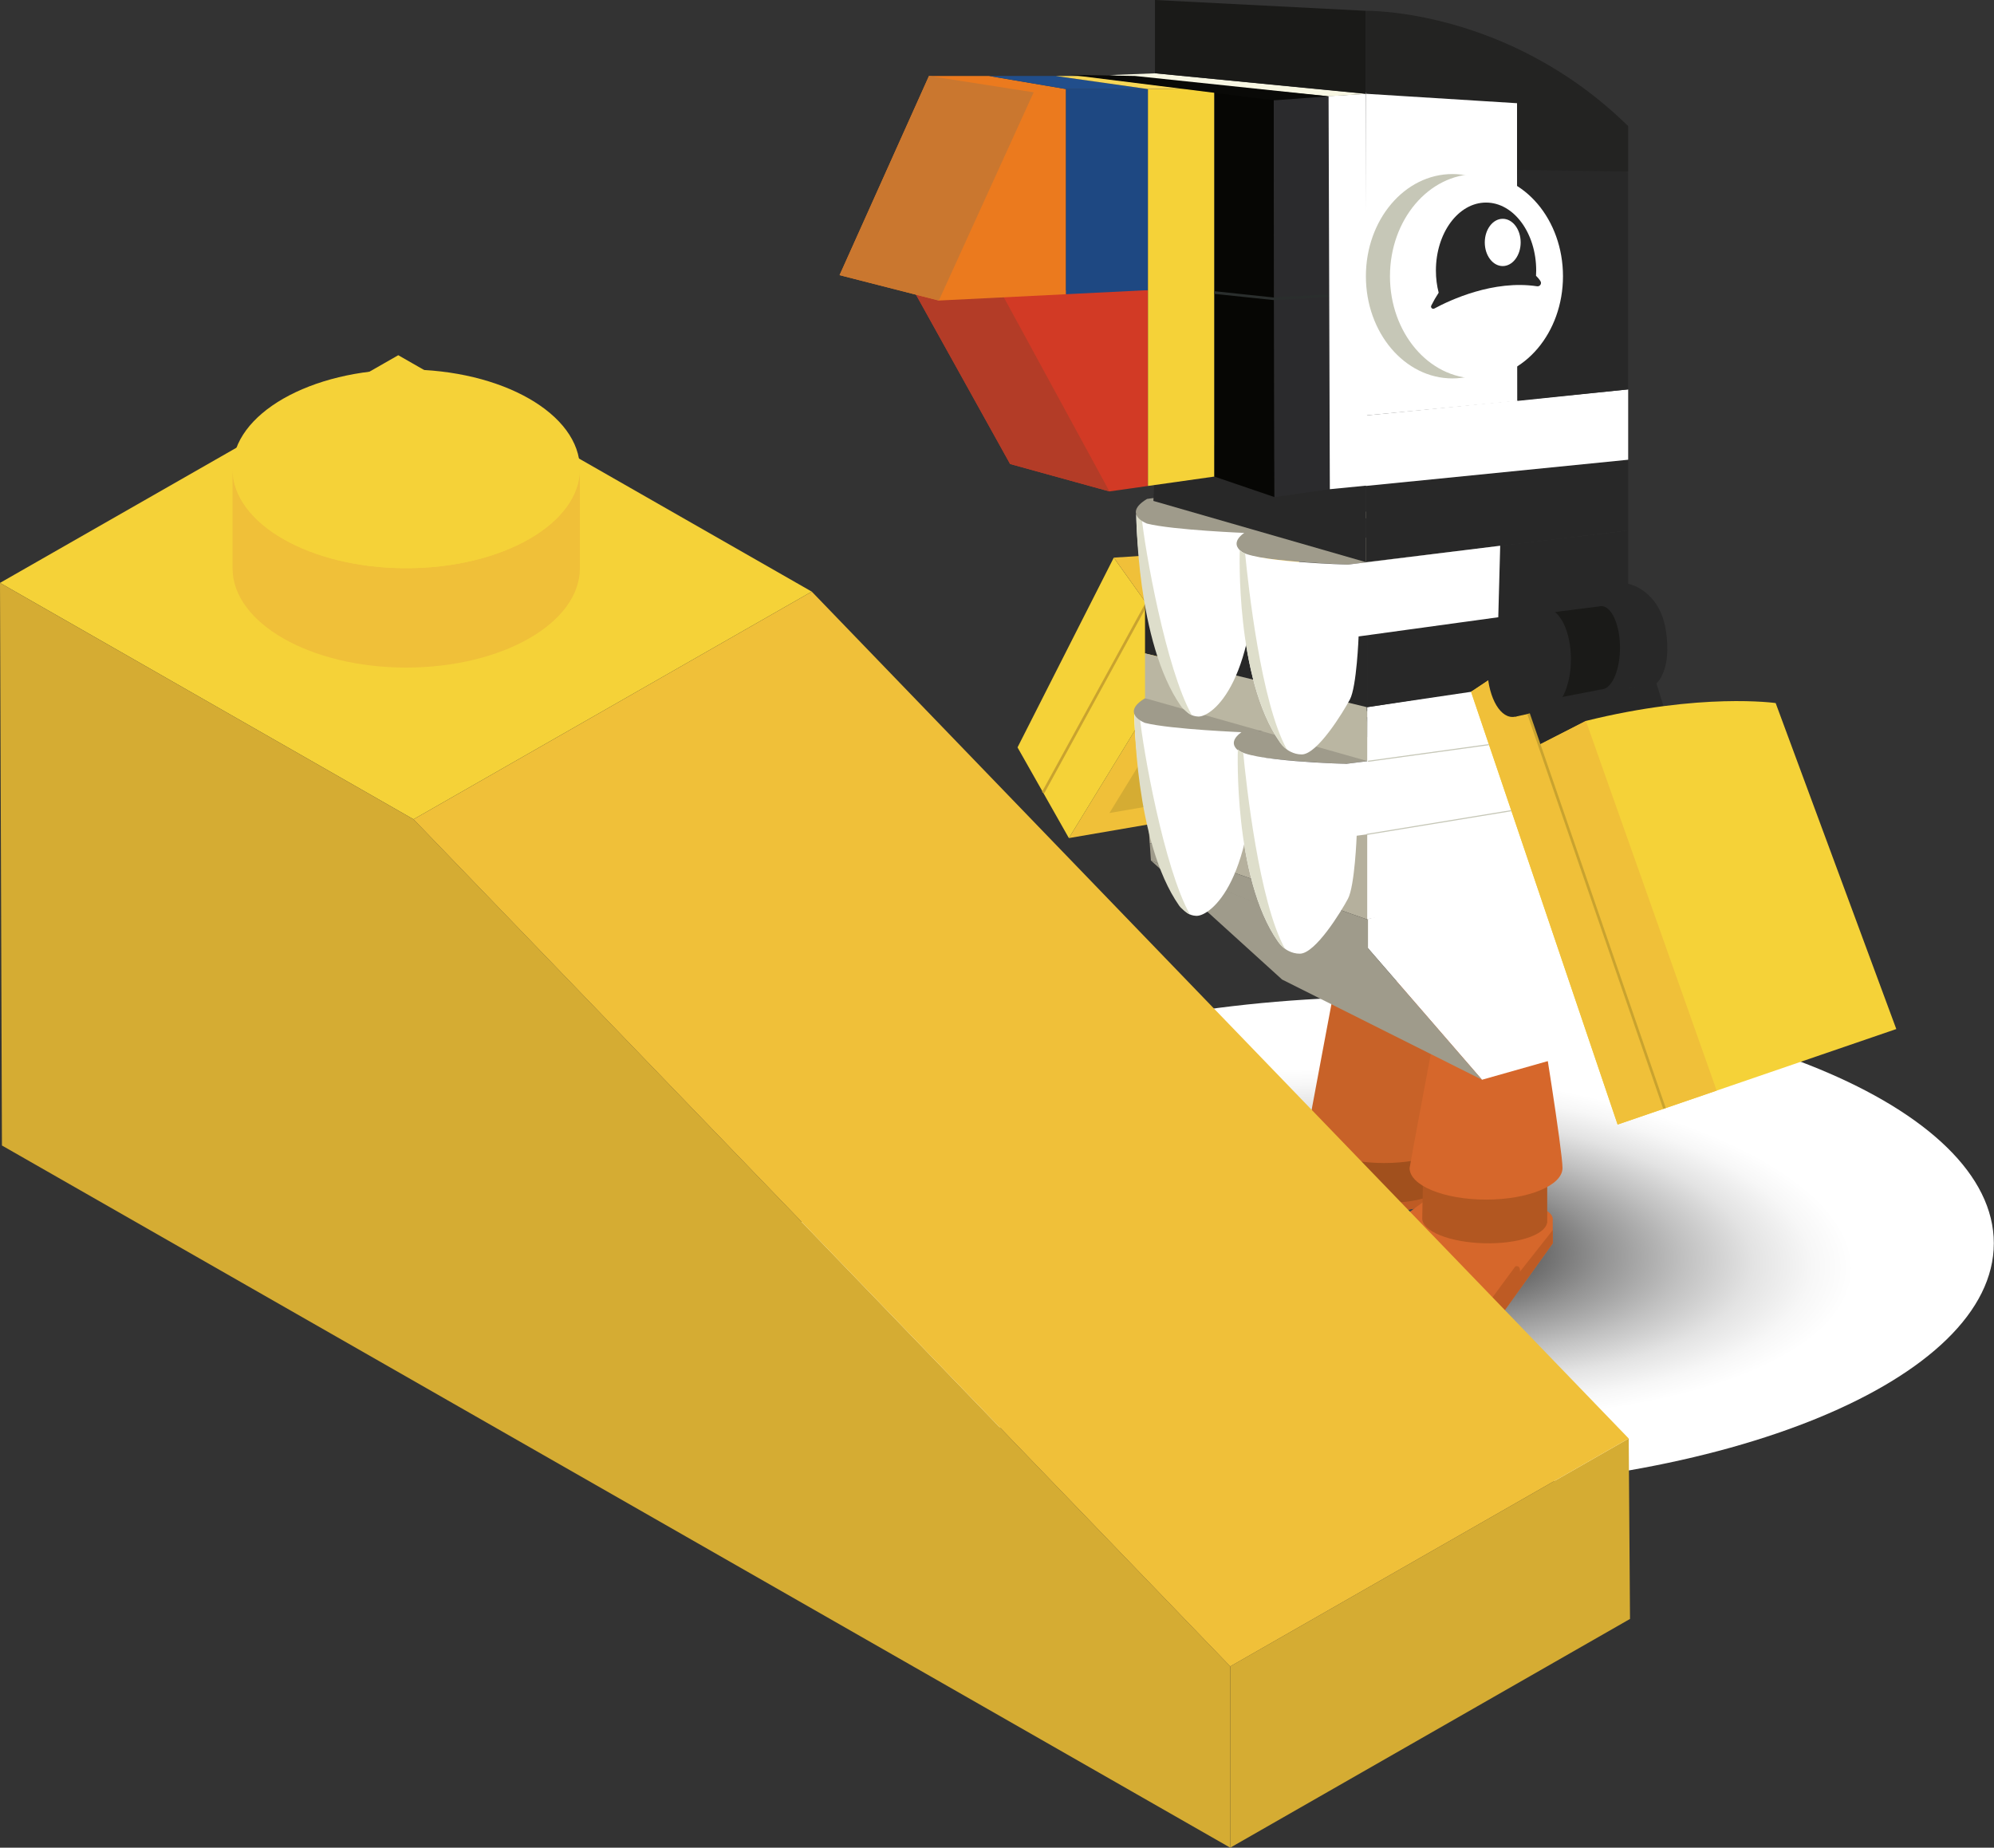 <svg width="518" height="480" viewBox="0 0 518 480" fill="none" xmlns="http://www.w3.org/2000/svg">
<rect x="0" y="0" width="518" height="480" fill="#333333" stroke="none"/>
<path d="M362.791 387.025C448.485 387.025 517.953 358.352 517.953 322.982C517.953 287.611 448.485 258.938 362.791 258.938C277.097 258.938 207.628 287.611 207.628 322.982C207.628 358.352 277.097 387.025 362.791 387.025Z" fill="url(#paint0_radial_345_40974)"/>
<path d="M367.404 313.966L300.238 326.138C300.238 326.138 297.141 325.778 295.718 323.763C294.295 321.747 285.96 317.576 285.6 317.466C285.241 317.357 282.144 315.56 283.333 313.076C284.521 310.592 287.023 304.248 287.023 303.842C287.023 303.436 286.148 299.124 288.931 297.858C291.355 296.749 323.679 294.561 328.777 294.108C329.481 294.046 330.185 294.139 330.826 294.436C331.78 294.874 332.906 295.796 333.172 297.733L347.809 297.014L379.445 302.842L373.706 310.982L367.373 313.951L367.404 313.966Z" fill="#D6672B"/>
<path d="M300.237 326.138C300.237 326.138 300.237 326.138 300.237 326.106C299.424 322.794 301.614 319.497 304.976 318.919L343.258 312.466V314.341L374.597 309.482L369.452 313.576L300.222 326.122L300.237 326.138Z" fill="#BE5B24"/>
<path d="M343.462 295.202L343.258 305.983C343.18 309.326 350.374 312.232 359.334 312.467C367.967 312.685 375.082 310.357 375.676 307.186H375.723V295.202H343.462Z" fill="#A1501D"/>
<path d="M373.847 254.829H347.011C347.011 254.829 339.724 293.499 339.724 293.936C339.724 298.467 348.622 302.139 359.585 302.139C370.563 302.139 379.445 298.467 379.445 293.936C379.445 289.405 373.847 254.829 373.847 254.829Z" fill="#C86228"/>
<path d="M290.401 310.498L329.653 306.014C331.389 305.842 331.764 308.42 330.013 308.717L290.948 314.638C288.18 314.982 287.617 310.904 290.401 310.498Z" fill="#BE5B24"/>
<path d="M291.433 299.217L328.746 295.796C329.496 295.733 330.169 296.28 330.231 297.03C330.294 297.764 329.762 298.42 329.027 298.514L291.793 302.717C289.463 302.92 289.103 299.499 291.433 299.217Z" fill="#BE5B24"/>
<path d="M326.416 344.855C326.416 344.855 334.954 347.012 344.713 355.37C345.369 355.933 346.23 356.23 347.09 356.167C351.578 355.87 366.278 355.199 376.052 358.011C377.162 358.323 378.335 357.901 379.007 356.98L403.372 322.997V317.044C403.372 317.044 404.513 312.06 389.485 313.295C374.457 314.545 371.485 310.982 371.485 310.982L359.491 319.716C359.491 319.716 357.817 317.044 355.159 318.466C352.5 319.888 327.651 337.012 327.651 337.012C327.651 337.012 324.743 339.324 326.4 344.855H326.416Z" fill="#D6672B"/>
<path d="M369.671 305.717L369.468 316.498C369.39 319.841 376.583 322.747 385.544 322.982C394.176 323.2 401.292 320.872 401.886 317.701H401.933V305.717H369.671Z" fill="#B25721"/>
<path d="M400.307 264.329H373.471C373.471 264.329 366.184 302.998 366.184 303.436C366.184 307.967 375.082 311.638 386.044 311.638C397.022 311.638 405.905 307.967 405.905 303.436C405.905 298.905 400.307 264.329 400.307 264.329Z" fill="#D6672B"/>
<path d="M330.31 338.09L355.816 319.857C356.488 319.372 357.442 319.529 357.927 320.201C358.396 320.872 358.255 321.779 357.614 322.279L332.671 341.277C330.482 342.809 328.214 339.746 330.31 338.09Z" fill="#BE5B24"/>
<path d="M349.529 347.668L372.689 326.544C373.299 325.981 374.253 326.028 374.816 326.637C375.364 327.247 375.332 328.169 374.754 328.731L352.25 350.542C350.264 352.308 347.637 349.542 349.529 347.652V347.668Z" fill="#BE5B24"/>
<path d="M377.396 358.042L377.005 353.308C377.005 353.308 377.365 350.496 378.913 348.714C380.759 346.59 393.66 328.981 393.66 328.981C393.66 328.981 395.005 328.512 394.849 330.372L403.372 319.56V322.982L379.664 356.058C379.664 356.058 378.726 358.073 377.396 358.042Z" fill="#BE5B24"/>
<path d="M277.671 217.722L301.129 213.691L297.454 187.802L294.827 189.724L277.671 217.722Z" fill="#F0C039"/>
<path d="M288.212 211.207L303.647 208.551L301.238 191.52L299.502 192.786L288.212 211.207Z" fill="#D5AC33"/>
<path d="M307.072 169.74L277.672 217.722L264.332 194.161L289.338 144.867L307.072 169.74Z" fill="#F5D238"/>
<path d="M307.071 169.74L348.372 160.694L334.454 141.898L289.338 144.867L307.071 169.74Z" fill="#F0C039"/>
<path d="M297.924 156.007L270.672 205.76L271.275 206.09L298.528 156.337L297.924 156.007Z" fill="#C9A32F"/>
<path d="M355.175 238.783V246.095L384.997 280.5L417.087 271.406L410.816 224.643L355.175 238.783Z" fill="white"/>
<path d="M384.997 280.5L333.062 254.47L298.986 223.55L355.175 246.095L384.997 280.5Z" fill="#9F9B8B"/>
<path d="M355.378 238.939V216.706L297.454 201.52L298.674 219.003" fill="#B5B09D"/>
<path d="M298.674 219.003L298.986 223.55L355.378 246.486V238.939" fill="#9F9B8B"/>
<path d="M355.175 183.708L297.454 169.74V153.835L355.175 164.506V183.708Z" fill="#282828"/>
<path d="M294.67 185.458C294.67 185.458 294.639 212.363 306.336 234.237C306.336 234.237 307.228 237.799 310.793 237.924C314.359 238.049 326.619 228.893 325.665 191.224L325.712 189.724L299.111 184.505L294.654 185.474L294.67 185.458Z" fill="white"/>
<path d="M294.701 185.318C294.701 185.318 294.655 218.644 306.336 235.299C306.821 236.002 308.291 237.205 309.104 237.549C302.364 225.503 296.875 194.364 296.093 186.177C295.421 185.911 294.936 185.63 294.701 185.318Z" fill="#DEDECB"/>
<path d="M389 193.551L349.435 198.457C349.435 198.457 330.216 197.708 323.429 196.004C323.429 196.004 316.892 193.552 323.429 189.599L389 193.551Z" fill="#9F9B8B"/>
<path d="M363.025 185.349L323.46 190.255C323.46 190.255 304.241 189.505 297.454 187.802C297.454 187.802 290.917 185.349 297.454 181.396L302.583 180.661L363.025 185.349Z" fill="#9F9B8B"/>
<path d="M352.422 217.113L394.192 211.363L389.219 193.536L349.654 198.442C349.654 198.442 323.773 197.723 321.568 194.692C321.568 194.692 320.348 227.971 332.03 244.642C332.749 245.674 333.703 246.533 334.829 247.08C335.627 247.47 336.596 247.767 337.707 247.752C341.741 247.689 348.388 236.815 350.17 233.487C351.953 230.159 352.438 217.081 352.438 217.081L352.422 217.113Z" fill="white"/>
<path d="M321.568 194.708C321.568 194.708 320.348 227.987 332.03 244.658C332.515 245.361 333.125 245.97 333.813 246.47C327.073 234.424 323.757 203.738 322.96 195.567C322.287 195.301 321.803 195.02 321.568 194.708Z" fill="#DEDECB"/>
<path d="M297.454 169.74V181.38L355.378 197.754L355.05 183.708L297.454 169.74Z" fill="#BAB6A2"/>
<path d="M355.175 183.708V238.783L405.467 229.565L423.811 223.268L423.311 173.084L355.175 183.708Z" fill="white"/>
<path d="M402.058 179.849C402.856 179.396 422.841 176.302 422.841 176.302L425.109 187.63L408.704 191.911" fill="#282828"/>
<path d="M430.145 177.021L432.318 184.005L422.92 188.755C422.92 188.755 419.698 179.115 420.246 179.334C420.793 179.552 430.145 177.021 430.145 177.021Z" fill="#282828"/>
<path d="M417.087 152.21L423.185 151.71C423.185 151.71 431.161 153.319 432.772 163.85C434.382 174.381 430.238 177.599 430.238 177.599L420.261 179.334L417.102 152.21H417.087Z" fill="#282828"/>
<path d="M407.813 163.163C407.813 169.709 415.945 179.849 418.744 179.849C421.543 179.849 423.811 174.553 423.811 168.006C423.811 161.46 421.543 156.163 418.744 156.163C415.945 156.163 407.813 156.632 407.813 163.163Z" fill="#282828"/>
<path d="M355.175 183.708V164.506L390.173 160.288L390.689 174.74L382.151 179.724L355.175 183.708Z" fill="#282828"/>
<path d="M295.171 133.68C295.171 133.68 295.14 160.585 306.837 182.458C306.837 182.458 307.728 186.021 311.294 186.146C314.859 186.271 327.12 177.115 326.166 139.445L326.213 137.945L299.612 132.727L295.155 133.695L295.171 133.68Z" fill="white"/>
<path d="M295.202 133.539C295.202 133.539 295.155 166.865 306.837 183.521C307.322 184.224 308.792 185.427 309.605 185.771C302.865 173.724 297.376 142.586 296.594 134.399C295.921 134.133 295.437 133.852 295.202 133.539Z" fill="#DEDECB"/>
<path d="M389.72 141.773L350.155 146.679C350.155 146.679 330.935 145.929 324.148 144.226C324.148 144.226 317.612 141.773 324.148 137.82L389.72 141.773Z" fill="#9F9B8B"/>
<path d="M363.541 133.57L323.976 138.476C323.976 138.476 304.757 137.726 297.97 136.023C297.97 136.023 291.433 133.57 297.97 129.618L303.099 128.883L363.541 133.57Z" fill="#9F9B8B"/>
<path d="M422.967 137.805L354.831 146.039V126.165L422.967 119.353V137.805Z" fill="#282828"/>
<path d="M422.967 156.225L389.204 162.209L389.72 141.773L422.967 137.805V156.225Z" fill="#282828"/>
<path d="M299.628 130.133L354.831 146.039V126.165L300.456 111.728L299.628 130.133Z" fill="#282828"/>
<path d="M298.22 75.371V126.243L288.212 127.665L262.409 120.54L237.434 75.605" fill="#D23A25"/>
<path d="M262.409 120.54L288.212 127.665L260.766 77.23L245.691 71.761L237.434 75.605L262.409 120.54Z" fill="#B33C27"/>
<path d="M276.921 23.139V76.433L243.893 78.074L218.105 71.48L241.328 19.733H256.888L276.921 23.139Z" fill="#EB7A1E"/>
<path d="M268.523 23.983L241.328 19.733L218.105 71.48L243.893 78.074L268.523 23.983Z" fill="#CA772F"/>
<path d="M298.22 75.371L276.921 76.433V23.139H298.22V75.371Z" fill="#1E4882"/>
<path d="M315.469 123.805L298.22 126.243V23.139L315.469 22.936V123.805Z" fill="#F5D238"/>
<path d="M274.2 19.733H256.888L276.921 23.139H298.22L274.2 19.733Z" fill="#214E8B"/>
<path d="M294.842 19.733H274.2L298.22 23.139L315.469 22.936L294.842 19.733Z" fill="#F7D656"/>
<path d="M315.469 123.805L331.076 129.133L330.904 24.967L315.469 23.327V123.805Z" fill="#060604"/>
<path d="M345.463 127.086L331.076 129.133L330.904 24.967L345.526 25.014L345.463 127.086Z" fill="#2B2B2D"/>
<path d="M330.935 77.964L315.438 76.339L315.516 75.652L330.951 77.293L345.088 76.464L345.119 77.152L330.935 77.964Z" fill="#2A2E2D"/>
<path d="M355.175 126.133L345.463 127.086L345.135 24.967L354.831 24.389L355.175 126.133Z" fill="white"/>
<path d="M354.831 24.389L300.112 19.046L288.212 19.499L345.135 25.014L354.831 24.389Z" fill="#F8F7E3"/>
<path d="M294.842 19.733L278.031 19.436L331.076 26.061L345.135 25.014L294.842 19.733Z" fill="#090907"/>
<path d="M354.83 24.342L300.034 19.03V-7.62939e-06L354.83 2.812V24.342Z" fill="#1A1A18"/>
<path d="M394.192 104.15L354.831 107.931V24.014H394.192V104.15Z" fill="white"/>
<path d="M422.967 119.431L354.831 126.243V107.931L422.967 101.166V119.431Z" fill="white"/>
<path d="M354.831 2.812C354.831 2.812 391.674 2.078 422.967 32.764V44.576L394.098 45.232V26.811L354.831 24.358V2.828V2.812Z" fill="#232322"/>
<path d="M422.966 101.151L394.192 104.15L394.098 44.138L422.966 44.576V101.151Z" fill="#282828"/>
<path d="M377.303 98.307C389.714 98.307 399.775 86.422 399.775 71.761C399.775 57.101 389.714 45.216 377.303 45.216C364.892 45.216 354.831 57.101 354.831 71.761C354.831 86.422 364.892 98.307 377.303 98.307Z" fill="#C6C7B7"/>
<path d="M406.03 71.761C406.03 86.417 395.975 98.307 383.558 98.307C371.141 98.307 361.086 86.417 361.086 71.761C361.086 57.106 371.141 45.216 383.558 45.216C395.975 45.216 406.03 57.106 406.03 71.761Z" fill="white"/>
<path d="M400.197 73.074C399.916 72.605 399.525 72.121 399.024 71.636C399.056 71.183 399.071 70.73 399.071 70.277C399.071 60.528 393.238 52.622 386.045 52.622C378.851 52.622 373.018 60.528 373.018 70.277C373.018 72.293 373.268 74.246 373.737 76.043C373.065 77.058 372.424 78.167 371.814 79.386C371.564 79.886 372.111 80.417 372.611 80.152C376.662 77.964 387.968 72.652 399.306 74.371C400.025 74.48 400.573 73.699 400.197 73.074ZM390.376 69.121C387.796 69.121 385.716 66.371 385.716 62.981C385.716 59.59 387.812 56.84 390.376 56.84C392.957 56.84 395.037 59.59 395.037 62.981C395.037 66.371 392.941 69.121 390.376 69.121Z" fill="#282828"/>
<path d="M352.938 165.334L389.219 160.35L389.72 141.773L350.155 146.679C350.155 146.679 324.274 145.96 322.069 142.929C322.069 142.929 320.849 176.209 332.531 192.88C333.25 193.911 334.204 194.77 335.33 195.317C336.127 195.708 337.097 196.004 338.207 195.989C342.242 195.926 348.888 185.052 350.671 181.724C352.454 178.396 352.938 165.319 352.938 165.319V165.334Z" fill="white"/>
<path d="M322.069 142.929C322.069 142.929 320.849 176.209 332.531 192.88C333.015 193.583 333.625 194.192 334.313 194.692C327.573 182.646 324.258 151.96 323.46 143.789C322.788 143.523 322.303 143.242 322.069 142.929Z" fill="#DEDECB"/>
<path d="M405.154 182.646L408.704 190.739L400.494 195.411C400.494 195.411 396.131 183.646 396.678 183.865C397.226 184.083 405.154 182.646 405.154 182.646Z" fill="#282828"/>
<path d="M388.218 175.678L382.151 179.724L420.214 292.14L445.939 283.328L492.619 267.329L461.28 182.646C461.28 182.646 441.92 179.849 411.973 187.286L399.822 193.505L393.958 175.678H388.203H388.218Z" fill="#F5D238"/>
<path d="M411.989 187.286L399.838 193.505L393.973 175.678H388.218L382.151 179.724L420.23 292.14L445.955 283.328" fill="#F0C039"/>
<path d="M415.961 157.46C415.773 157.46 415.585 157.491 415.413 157.538L399.838 159.522L400.948 182.021L415.961 179.099C418.651 179.099 420.84 174.256 420.84 168.272C420.84 162.288 418.651 157.444 415.961 157.444V157.46Z" fill="#1A1A18"/>
<path d="M407.422 177.068C407.86 175.318 408.095 173.334 408.095 171.256C408.095 163.975 405.155 158.085 401.542 158.085C401.276 158.085 401.026 158.116 400.776 158.179L392.926 159.913L393.676 186.177L401.573 184.443C402.043 184.443 402.496 184.333 402.934 184.146L404.451 183.193L405.765 181.318C406.453 180.162 407 178.724 407.407 177.099L407.422 177.068Z" fill="#282828"/>
<path d="M392.91 186.255C396.529 186.255 399.462 180.358 399.462 173.084C399.462 165.81 396.529 159.913 392.91 159.913C389.291 159.913 386.357 165.81 386.357 173.084C386.357 180.358 389.291 186.255 392.91 186.255Z" fill="#282828"/>
<path d="M397.406 185.295L396.756 185.518L432.076 288.063L432.727 287.839L397.406 185.295Z" fill="#C9A32F"/>
<path d="M355.034 216.769L392.613 210.597" stroke="#C6C7B7" stroke-width="0.28" stroke-miterlimit="10"/>
<path d="M355.378 197.77L386.795 193.442" stroke="#C6C7B7" stroke-width="0.28" stroke-miterlimit="10"/>
<g clip-path="url(#clip0_345_40974)">
<path d="M107.424 212.841L210.883 153.693L103.46 92.279L0 151.427L107.424 212.841Z" fill="#F5D238"/>
<path d="M105.525 147.613C130.427 147.613 150.639 136.059 150.639 121.798V147.613C150.639 161.874 130.427 173.427 105.525 173.427C80.624 173.427 60.412 161.874 60.412 147.613V121.798C60.412 136.059 80.624 147.613 105.525 147.613Z" fill="#F0C039"/>
<path d="M105.525 147.612C130.441 147.612 150.639 136.055 150.639 121.798C150.639 107.54 130.441 95.983 105.525 95.983C80.61 95.983 60.412 107.54 60.412 121.798C60.412 136.055 80.61 147.612 105.525 147.612Z" fill="#F5D238"/>
<path d="M0 151.427L0.503 297.582L319.591 480V432.903L107.424 212.841L0 151.427Z" fill="#D5AC33"/>
<path d="M423.107 373.7L423.442 420.576L319.591 480V432.903L423.107 373.7Z" fill="#D5AC33"/>
<path d="M423.107 373.7L210.883 153.693L107.424 212.841L319.591 432.903L423.107 373.7Z" fill="#F0C039"/>
</g>
<defs>
<radialGradient id="paint0_radial_345_40974" cx="0" cy="0" r="1" gradientUnits="userSpaceOnUse" gradientTransform="translate(362.789 323.047) rotate(3.557) scale(118.71 45.069)">
<stop/>
<stop offset="0.05" stop-color="#101010"/>
<stop offset="0.25" stop-color="#585858"/>
<stop offset="0.45" stop-color="#939393"/>
<stop offset="0.63" stop-color="#C1C1C1"/>
<stop offset="0.78" stop-color="#E3E3E3"/>
<stop offset="0.91" stop-color="#F7F7F7"/>
<stop offset="1" stop-color="white"/>
</radialGradient>
<clipPath id="clip0_345_40974">
<rect width="423.442" height="387.721" fill="white" transform="translate(0 92.279)"/>
</clipPath>
</defs>
</svg>
